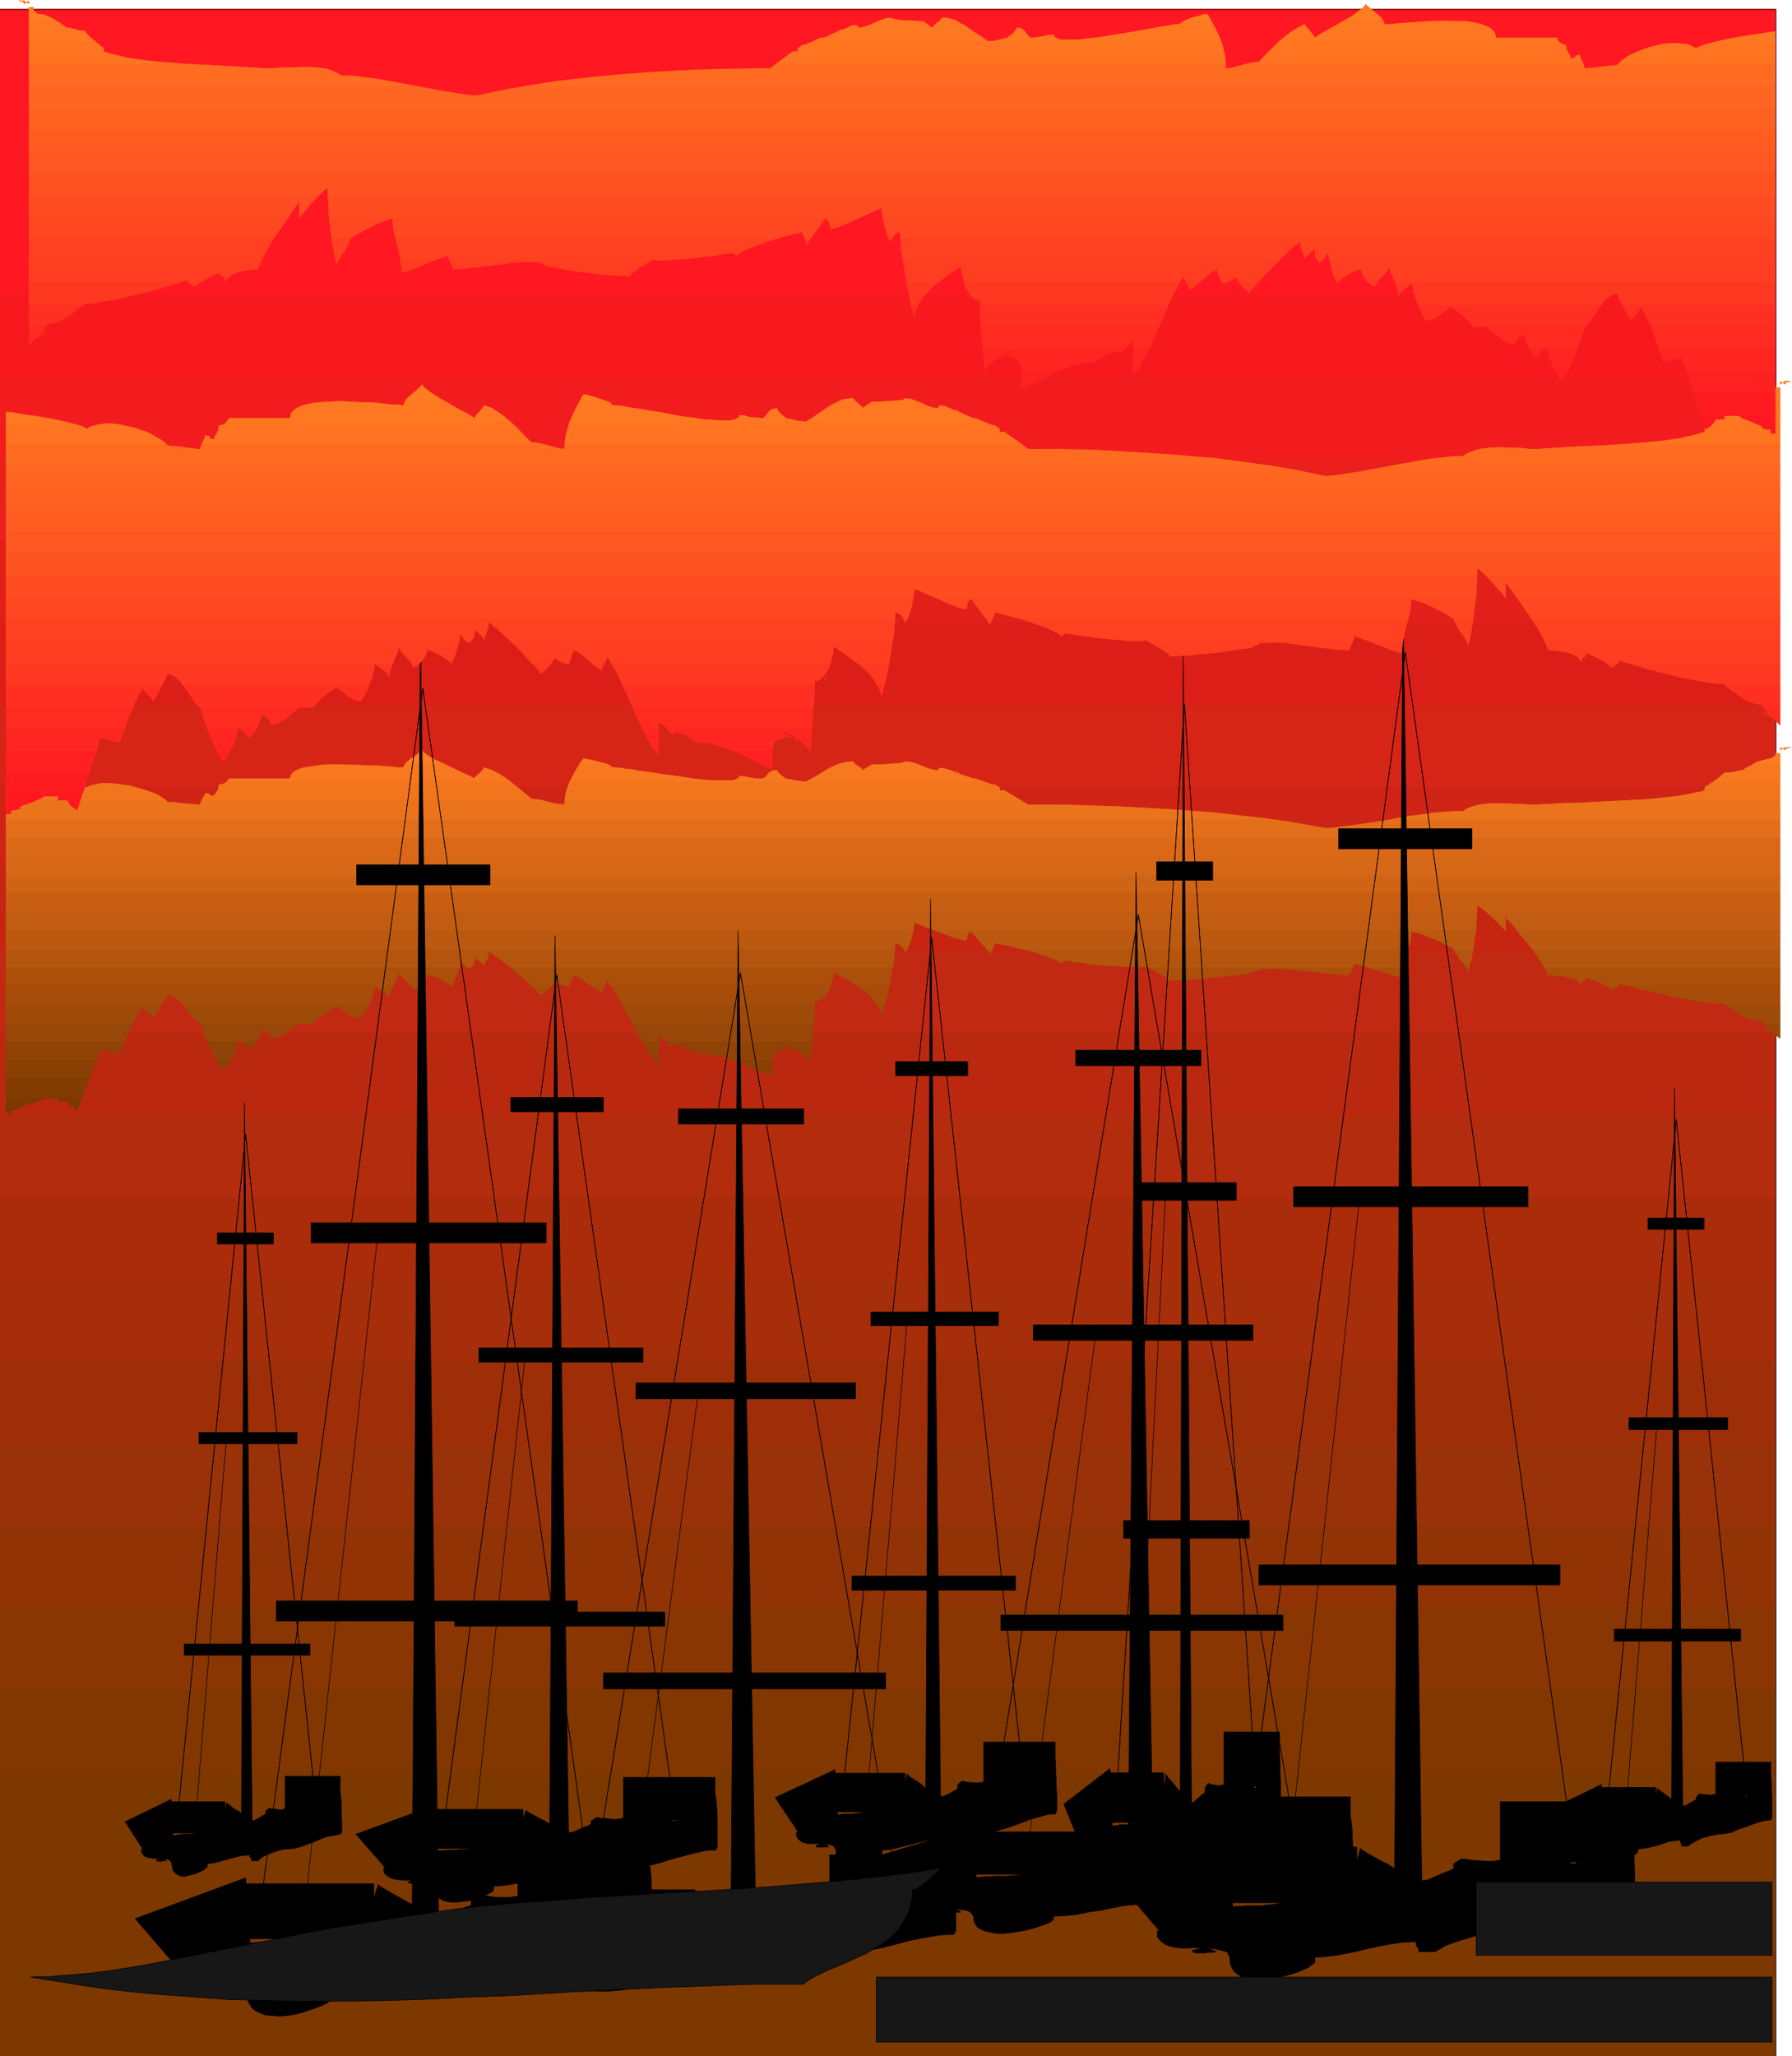 <svg xmlns="http://www.w3.org/2000/svg" fill-rule="evenodd" height="562.535" preserveAspectRatio="none" stroke-linecap="round" viewBox="0 0 3035 3481" width="490.455"><style>.pen0{stroke:#000;stroke-width:1;stroke-linejoin:round}.brush1{fill:#7d3800}.pen1{stroke:none}.brush20{fill:#ff1721}.brush39{fill:#ff7d21}.brush40{fill:#000}.brush42{fill:#ff1c21}.brush43{fill:#ff2121}.brush44{fill:#ff2621}.brush45{fill:#ff2b21}.brush46{fill:#ff3021}.brush47{fill:#ff3821}.brush48{fill:#ff3d21}.brush49{fill:#ff4021}.brush50{fill:#ff4721}.brush51{fill:#ff4d21}.brush52{fill:#ff5221}.brush53{fill:#ff5721}.brush54{fill:#ff5c21}.brush55{fill:#ff6121}.brush56{fill:#ff6621}.brush57{fill:#ff6b21}.brush58{fill:#ff7321}.brush59{fill:#ff7821}</style><path class="pen1 brush1" d="M3008 3138v343H-1v-343h3009zm0 0v-278H-1v278h3009z"/><path class="pen1" style="fill:#823600" d="M3008 3000v-279H-1v279h3009z"/><path class="pen1" style="fill:#8a3603" d="M3008 2860v-278H-1v278h3009z"/><path class="pen1" style="fill:#913305" d="M3008 2721v-277H-1v277h3009z"/><path class="pen1" style="fill:#993208" d="M3008 2582v-278H-1v278h3009z"/><path class="pen1" style="fill:#9e2e08" d="M3008 2444v-278H-1v278h3009z"/><path class="pen1" style="fill:#a62e0a" d="M3008 2304v-277H-1v277h3009z"/><path class="pen1" style="fill:#ab2c0a" d="M3008 2166v-278H-1v278h3009z"/><path class="pen1" style="fill:#b32c0d" d="M3008 2027v-279H-1v279h3009z"/><path class="pen1" style="fill:#ba290f" d="M3008 1888v-278H-1v278h3009z"/><path class="pen1" style="fill:#c22912" d="M3008 1748v-277H-1v277h3009z"/><path class="pen1" style="fill:#c72412" d="M3008 1610v-278H-1v278h3009z"/><path class="pen1" style="fill:#cf2415" d="M3008 1471v-278H-1v278h3009z"/><path class="pen1" style="fill:#d62417" d="M3008 1332v-278H-1v278h3009z"/><path class="pen1" style="fill:#db1e17" d="M3008 1193V915H-1v278h3009z"/><path class="pen1" style="fill:#e31f1a" d="M3008 1054V776H-1v278h3009z"/><path class="pen1" style="fill:#eb1f1c" d="M3008 915V637H-1v278h3009z"/><path class="pen1" style="fill:#f21c1e" d="M3008 776V498H-1v278h3009z"/><path class="pen1" style="fill:#f7191e" d="M3008 637V359H-1v278h3009z"/><path class="pen1 brush20" d="M3008 498V220H-1v278h3009z"/><path class="pen1 brush20" d="M-1 15h3009v344H-1V15z"/><path class="pen0" fill="none" d="M-1 16h3009v3465H-1V16"/><path class="pen1 brush1" d="m151 1826-20 54-6-4-5-3-4-4-1-2-1-2H98v-5H75l-4 2-5 2-11 4-12 3-5 2-4 2v5-2h-2l-2 1h-2l-4 1h-5v5h-9v-59h141z"/><path class="pen1" d="M1373 1795v2-2zm-65 0v22l1 4-7-2-8-3-15-6-9-4-9-4-18-7h65zm-192 0v7l-3-3-4-4h7zm-726 0-6 10-3 4-2 3-6-8-6-9h23zm-251 63 25-63H10v63h129z" style="fill:#823b00"/><path class="pen1" d="m1375 1764-2 17v16-1l-2-1-1-2-2-3-6-4-7-5-8-5-8-4-8-3-3-1h-4l4 2 4 2 7 3 5 2 3 1 2 1h1-1v-1h-2l-3-1-6-2h-7l-3 1-4 1-4 1-3 1-3 2-2 2-2 2-1 3-1 8v21l1 4-13-4-14-6-8-3-8-3-16-7-17-6-17-5-18-3-9-1-9-1h-1l-1-1-2-1-2-1-7-3-7-4-7-3-4-1h-5l-2 1-2 1v2l-1-1-2-1-3-3-3-3h244zm-259 0v38l-7-8-8-9-6-10-7-11h28zm-682 0-4 5-4 4-4 3-1 1h-2l-1-3-2-4-4-4-5-2h27zm-31 0-1 5-2 7-3 6-3 8-8 12-4 6-3 4-8-10-7-12-7-13-6-13h52zm-192 0-2 5-2 5-2 4-2 4h-7l-3-1-3-1-9-2h-5l-6-1-19 49H10v-62h201z" style="fill:#8a4003"/><path class="pen1" d="M3015 1733v25l-3-2-4-3-9-7-4-3-5-3-4-1-3-1 3 2 3 2 3 1h2l1 1h1v-1l-1-2-2-2-6-6h28zm-1642 62 1-15 1-16 3-31h-307l9 17 10 17 10 15 5 7 4 6h7v-42l3 2 4 3 8 7 3 3 3 2 2 1 1 1v-2l2-1 2-1h5l4 1 7 3 7 4 7 3 2 1 2 1 1 1h1l16 2 16 2 16 4 15 5h65l1-7 2-3 1-3 2-2 3-1 3-1 4-1 4-1 3-1h7l6 2 3 1h2v1h1-1l-2-1-3-1-5-2-7-3-4-2-4-2 6 1 7 2 8 4 7 4 7 5 6 4 5 4 1 2 2 1zm-842-62h-24l-4 3-5 3-6 4-6 5-7 4-7 3-6 2-7 1v-2l-1-3-4-5-5-3-3-2h-3l-1 4-2 6-3 5-3 6-4 5-4 4-4 3-1 1h-2v-2l-1-2-4-5-5-3-3-1-3-1-1 4v3l-3 9-4 8-5 8h-23l-8-15-8-16-6-16-6-15h192zm-306 0-7 13-6 14-2 6-3 6-2 6-2 4h-7l-3-1-3-1-9-2h-5l-6-1-6 18H10v-62h215z" style="fill:#914205"/><path class="pen1" d="M3015 1701v57l-3-2-4-3-9-7-4-3-5-3-4-1-3-1 4 2 3 2 3 1 1 1h2v-1l-1-1-2-2-3-4-7-8h-9l-8-2-8-4-8-3-15-10-6-4-3-2-3-2h92zm-1517 0-3 10-1 4-1 4-3-10-4-8h12zm-123 63 3-33 1-15 1-15h-325l8 16 9 16 8 15 8 16h28v-11l3 2 4 3 2 1 2 2 4 3h244zm-750-63-3 7-4 6-3 5-3 4h-7l-6-2-5-2-6-3-9-7-5-3-3-2-2 1h-2l-6 3-6 4-7 5-6 5-6 4-2 3-1 2-2 1v1h-24l-4 3-5 3-6 4-6 5-7 4-7 3-6 2-7 1v-2l-1-3-4-5-5-3-3-2h-3l-1 4-2 6-3 5-3 6h-27l-1-1h-3v1h-52l-7-16-5-15-3-2-4-3-7-9-7-9-7-9h314zm-350 0-8 12-4 6-4 4-1-1-2-3-5-5-6-5-2-3v-2l-5 6-4 7-8 15-8 16-7 16H10v-63h265z" style="fill:#994708"/><path class="pen1" d="M3015 1733v-64h-255l8 3 9 2 11 2 10 3 22 5 22 5 23 4 10 2 11 1 9 1 9 2h15l6 4 7 5 8 5 8 4 8 5 9 3 9 3h9l2 3 2 2h28zm-275-64-2 3-3 2-4 1h-4l-1-1v-2l-2-1-2-2h18zm-1234 0-3 15-4 13-3 12-2 5-1 5-2-8-4-7-4-7-5-6-5-6-6-5-7-5-7-6h53zm-99 0-4 11-2 4-1 4-2 3v3l-1 1-1-1 3-6 2-5 1-3 1-2h-1v2l-2 2-3 4-5 5-3 2-3 1-3 1-3-1v19l-1 9-1 11h-307l-17-33-9-16-9-15h371zm-384 0-2 5-1 6-4-2-5-3-9-6h21zm-59 0v1-1zm-31 0-9 9-4 4-5 3v-1l-1-1-1-2-1-2-5-4-5-6h31zm-223 0-3 3-2 2-3 1h-3v-3l-2-3h13zm-44 0-5 11-1 5-1 4-1-1-1-3-3-2-4-3-8-5-4-3-3-2-1 6-2 7-2 8-4 8-3 7-4 7-4 6-3 4h-7l-6-2-5-2-6-3-9-7-5-3-3-2-2 1h-2l-5 3-6 4-7 4-7 5-5 5-4 4-1 1-1 2H339l-6-5-7-7-6-8-6-8-8-8-7-6-4-3-4-2-4-1h-4l-1 2-2 4-3 6-3 5-8 12-4 5-3 4-1-1-2-3-5-5-6-5-2-3v-2l-5 6-5 7-4 8-4 8H10v-64h656z" style="fill:#9e4a08"/><path class="pen1" d="M3015 1701v-63h-399l3 6 3 7h7l9 1 9 1 9 2 9 2 7 4 3 2 1 2 2 3v2-2l1-2v-3l2-2h2l1-1h1l1-2v-3l14 5 13 5 5 3 5 3 3 2 1 2 5-1 5-2 4-3 1-2v-2l7 2 8 2 10 3 11 3 11 2 13 3 26 6 26 5 13 2 12 2 11 2 11 1 9 1h9l4 2h92zm-527-63-2 8v-4l-2-4h4zm-112 0-1 9-1 8-13-3-13-4-28-10h56zm-85 0-3 7-2 3v3l-19-1-18-2-39-4-20-2-19-2h-19l-19 1-1 2h-2l-3 1-6 2-9 2-11 2-12 1-13 2-13 1-27 3-12 1-12 1h-11l-8 1h-12l-1-2-2-2-5-3-5-3-12-6-6-3-5-3h346zm-793 63 4-14 4-16 3-16 3-17H865l18 15 9 8 7 7 7 6 5 5 2 2 1 2 1 1v1l4-3 4-3 8-7 3-3 3-3 2-3 1-3v2l2 2 3 2 4 1 8 2 3 1h4v-2l1-2 5-11 1-3v-1l6 2 7 4 24 17 6 3 6 3v-4l1-3 3-5 3-4 1-2v-2l7 9 7 10 6 11 7 11h325v-7l3 1 3-1 3-1 3-2 5-5 3-4 2-2v-2h1l-1 2-1 3-2 5-3 6v1l1-1 1-2 1-2 1-3 1-3 3-9 6-17 1-7 1-3v-2l6 3 6 4 12 6 10 7 10 6 9 7 8 7 7 7 6 8h12zm-700-63-1 1-1 2-5-3h7zm-20 0-3 9-3 9-4 8-4 6v-1l-2-1-3-3-6-3-6-4-7-3-7-2-5-2h-5v3l-2 4-3 5-4 3-4 4-4 3-3 1-4 1-1-4-3-3-7-8-9-7-2-4-2-3v4l-2 5-3 5-3 6-5 12-2 6-1 5-1-1-1-3-3-2-4-3-8-5-4-3-3-2-1 7-2 7-3 8-4 9H311l-6-6-7-6-7-3-4-1h-4v1l-1 1-1 4-3 4-3 6H10v-63h768z" style="fill:#a64d0a"/><path class="pen1" d="M3015 1669v-62h-420l8 11 7 11 7 11 5 11h7l9 1 9 1 9 2 9 2 7 4 3 2 1 2 2 3v2-2l1-2v-3l2-2h2l1-1h1l1-2v-3l10 3 10 4 9 4 4 2 3 1h18l2-1v-3l4 1 4 2 10 1h255zm-520-62-2 11-2 11-2 9-3 8-1-4-2-5-4-5-4-6-5-5-3-5-3-5-1-4h32zm-110 0-4 12-3 13-3 12-1 6v5l-9-2-10-3-42-13-10-3-9-3-1 2v3l-3 5-3 5-1 3v2l-19-1-18-2-39-4-20-2-19-2h-19l-19 1-1 2h-2l-3 1-6 2-9 2-11 2-12 1-13 2-13 1-27 3-12 1-12 1h-11l-8 1h-11l-1-1-1-1-1-1-3-2-5-3-7-4-7-4-6-3-6-3-2-1-2-1-2 1h-28l-10-1-22-1-23-2-10-1-11-2-9-1-9-1-7-1-5-1-8 5-1-1-1-1-2-2-2-1-7-3-8-3-10-4-11-3-23-6h653zm-704 0-3 5-1 3v1-1l-2-2-2-3-2-3h10zm-144 0-2 3-3 2v-3l-1-2h6zm-31 62 6-32 3-16 1-14H10v62h656l3-6 3-7 3-5v-5l1 3 2 3 3 3 4 3 3 2 4 3 3 3 2 3h13l5-4 4-4 3-6 1-2v-2h5l5 2 7 2 7 3 6 4 6 3 3 3 2 1v1l3-4 2-5 5-11 4-12 1-6v-6l8 10 9 5 2-3 2-3 2-4 2-4v-6 1l2 1 3 2 3 2 5 5 2 2 1 2v-2l1-2 1-3 2-3 3-7v-4l1-3h1l3 1 3 2 3 3 5 3 4 3 11 9 23 19 11 9 5 4 5 4h31l3-2 2-3 1-2 1-2v2l2 2 3 1 4 2 8 2h7v1-2l1-2 5-11 1-3v-1l8 3 8 4 8 6 7 5h21l3-4 2-2v-3l4 5 4 4h371l4-14 1-5v-4l11 6 11 6 10 6 9 5h53z" style="fill:#ab4f0a"/><path class="pen1" d="M3015 1638v-63h-445l24 31 12 16 10 16h399zm-465-63v2-1l-1-1h1zm-62 63 2-6 2-7 3-15 2-17 3-18h-917l16 6 16 6 7 2 6 2 5 1h4l1-3v-4l1-2 1-2 1-1h-2l-2 2 8-5 4 4 4 6 11 12 5 5 4 6 3 4 1 1v1-1l1-3 3-5 3-6v-2l1-2h1l1 1h5l6 1 8 2 8 2 10 3 20 4 19 6 10 3 7 3 7 2 5 3 4 2v1l1 1 8-5 5 1 7 1 9 1 9 1 11 2 10 1 23 2 22 1 10 1h28l2-1 4 2h346l2-4 1-3 6 1 6 2 14 4h56l4-15 5-16 4-15 1-8v-7l9 2 10 3 20 8 10 4 9 5 8 4 6 4 1 3 2 3 3 4 3 4 3 5 4 4 3 4 3 4h4zm-941-63-2 11-4 12-2 4-2 4-2 4-3 2v-2l-1-3-4-4-5-4-3-1-3-1v9l-1 10-1 11-2 11H865l-13-10-6-5-5-3-5-4-3-2-3-2h-2l-1 3v4l-3 7-2 3-1 3-1 2v2l-1-2-2-2-5-5-3-2-3-2-2-1v-1 6l-1 3-2 4-2 1-1 3h-7l-4-2-8-10v6l-1 6H10v-63h1537z" style="fill:#b3550d"/><path class="pen1" d="M3015 1607v-63h-498l10 9 10 9 4 5 4 3 3 4 2 3v-24l5 6 6 6 11 14 23 28h420zm-520 0 2-16 3-16 1-16 1-15H10v63h1506v-10l5 1 4 2 4 3 2 4h6l2-5 2-6 4-12 1-7 2-6v-5l1-4 3 2 5 1 5 2 5 2 12 5 14 5 13 5 13 5 5 1 5 1 5 1h3l1-3v-4l1-2 1-2 1-1h-2l-2 2 8-5 2 3 3 3 7 8 4 4 3 4 7 8h10l3-6v-2l1-2h2l4 1 4 1 6 1 7 1 7 2 17 4h653l2-8 2-7 1-8v-7l9 2 10 3 20 8 10 4 9 5 8 4 6 4h33z" style="fill:#ba590f"/><path class="pen1" style="fill:#c25c12" d="M3015 1575v-63H10v63h1537l1-7 1-3v-3l3 1 3 1 8 4 10 3 10 4h917l1-22 1-10v-10l6 4 7 5 13 12 7 6 5 6 5 5 4 4h1v-22l10 11 10 11h445z"/><path class="pen1" style="fill:#c75e12" d="M3015 1544v-63H10v63h2492v-11l8 5 7 6h498z"/><path class="pen1" style="fill:#cf6415" d="M3015 1512v-63H10v63h3005z"/><path class="pen1" style="fill:#d66817" d="M3015 1481v-63H10v63h3005z"/><path class="pen1" style="fill:#db6817" d="m2156 1387 23 3 23 4 22 4 22 4 25-2 27-4 28-4 28-5h661v62H10v-62h2146z"/><path class="pen1" style="fill:#e36e1a" d="m282 1355 1 1v1l6 1h7l15 2 15 1 7 1h6l1-3 1-4h580l9 3 10 2 8 1 8 1v-7h774l11 7h61l64 2 65 3 65 4 65 5 33 4 31 3 31 4 31 5 30 5 29 5 14-1 14-2 30-4 61-9 30-5 30-5 14-1 14-1 13-1h12l6-4 7-3 7-2 8-2 16-2h17l35 1 16 1h16l14-1 16-1 17-1h18l19-1 19-1 40-2h266v63H10v-63h272z"/><path class="pen1" d="m117 1324 10 2 9 2 6 3 3 1 2 1 6-3 8-2 9-2h19l10 1 22 3 20 6 10 3 8 3 8 4 7 4 5 3 4 4 6 1h7l15 2 15 1 7 1h6v-2l1-2 3-6 3-5 1-2v-2h4l3 1h1v2l1 1h7v-2l1-1 3-4 3-5v-4l1-3h3l4-1 5-3h483l34 28 6 1 7 1 15 3 15 4 7 1h6l1-10 2-10 2-9 3-9h705l5 1 4 2 4 1h3l8 5v5h8l40 24h50l51 2 52 1 53 3 53 3 53 4 52 6 51 6H10v-63h107zm2237 63 34-6 32-4 15-2 15-1 14-1h14l6-4 7-3 7-2 8-2 16-2h17l35 1 16 1h16l14-1h16l18-1 18-1 20-1 20-1 40-2 40-2 19-2 18-2 17-2 15-3 14-3 6-1 6-2v-5l1-1 3-2 4-3 5-3h115v63h-661z" style="fill:#eb731c"/><path class="pen1" d="m10 1309 7 1 8 1 9 1 9 1 10 1 10 2 22 3 20 3 9 2 9 2 8 1 7 2 5 2 4 2 6-3 8-2 8-2h19l10 1 20 3 21 5 9 3 9 3 8 3 7 4 5 4 5 3H10v-46zm331 46 4-7 2-3v-2h4l3 1h1v2l1 1h7v-2l1-1 3-4 3-5v-4l1-3 6-1 5-2 3-3 2-2v-2h104l1-3 1-4 2-2 3-3 4-2 4-2 5-2 6-1 13-2 13-2 16-1h16l34 1 16 1h15l14 1 12 1 5 1h12l2-3 1-4h65l28 14 14 6 6 3 5 3v-2l2-2 6-5 5-5 2-3 1-2 12 4 11 6 10 6 10 7 19 15 18 15 5 1h5l11 2H341zm641-63-9 15-8 16-3 8-3 8-2 8-1 8h774l-29-17h-8v-5l-8-5h-4l-4-1-11-4-5-2-5-1-3-1v-1h-4l-3-1-9-3-9-3-4-2-3-2-3-1-2-1 1 1 2 1 4 3 3 1 3 2 4 3 4 2-2-1-2-1-3-2-8-4-9-5-9-3-4-1-4-1h-5l-2 2-1 2h-4l-4-1-9-3-10-4-10-4h-34l-11 1-12 1h-17l-17 10v-2l-1-1-3-3-5-3-4-3h-24l-8 3-8 4-14 9-8 4-7 4-7 4-6 3h-6l-5-1-9-1-3-1-3-1h-4l-3-1h-1l-2-1-5-4-6-5-1-2-1-2h-5l-4 1-3 2-3 2-1 2-3 3-2 2-3 2h-12l-11-2-9-2h-5l-3-1v3l-2 1-3 2-3 1-4 1h-32l-16-1-18-2-18-3-37-5-19-3-17-2-15-3h-7l-6-2h-6l-5-1h-8v-2l-3-1-3-2-5-2h-43zm1767 63 40-2 20-2 19-2 17-2 16-3 14-3 6-1 6-2v-5l1-1 2-1 2-1 5-3 6-4 6-4 5-5 3-3 1-1 1-1 3-1h4l9-1 8-2 4-1h4l3-2 5-3 6-3 6-4h44v63h-266z" style="fill:#f2751e"/><path class="pen1" d="m117 1324-14-2-14-3-29-4-15-2-13-2-12-1h-5l-5-1v15h107zm266 0 3-3 1-1v-2h104l1-3 1-4 2-2 3-3 4-2 4-2 5-2 6-1 13-2 13-2 16-1h16l34 1 16 1h15l14 1 12 1 5 1h12l2-4 2-3 4-4 5-4 6-4 5-3 4-4 4-3 2 3 3 3 4 3 5 3 11 6 13 6 14 6 14 7 12 6 6 3 5 2v-2l2-2 6-5 5-5 2-3 1-2 12 5 12 5 11 7 11 8H383zm581 0 6-10 5-10 13-20h2l2 1 7 1 8 2 16 4 7 2 3 2 2 1 1 1v1h8l5 1h6l6 2h7l15 3 17 2 19 3 37 5 18 3 18 2 16 1h32l4-1 3-1 3-2 2-1v-3l3 1h5l9 2 11 2h12l3-2 2-2 3-3 1-2 3-2 3-2 4-1h5l1 2 1 2 6 5 5 4 2 1h1l3 1h4l3 1 3 1 9 1 5 1h6l8-4 9-5 19-12 10-5 11-4 11-3h6l6-1 1 2 1 2 6 4 5 3 2 2v2l17-10h21l10-1h9l8-1 3-1h3l1-1v-1l7 1 7 1 15 6 15 5 6 1 6 1 1-2 2-2h5l4 1 4 1 9 3 9 5 8 4 3 2 2 1 2 1-4-2-4-3-3-2-3-1-4-3-2-1-1-1 2 1 3 1 3 2 4 2 9 3 9 3 3 1h4l1 1 4 1 5 2 6 2H964zm1936 0 7-5 6-4 2-2 2-2 1-1 1-1 3-1h4l9-1 8-2 4-1h4l3-2 3-2 2-1 6-3 7-4 14-5 7-2 6-1 8-5v-4h8v-5l8-5h10l-1 1-6 1-2 1-1 2-8-5v59h-115z" style="fill:#f7781e"/><path class="pen1 brush39" d="m686 1292 3-2 4-3 8-6 8-6 3-2 3-3 2 3 3 2 4 3 4 3 11 6 12 5h-65zm296 0 6-8h2l4 1 5 1 5 1 11 3 10 2h-43zm441 0 11-2 11-1 1 2 1 1h-24zm94 0h6l5-1 3-1h1v-1l9 1 10 2h-34zm1454 0 7-3 7-2 8-2 6-1 8-5v-4h8v-5l8-5h10l-1 1-6 1-2 1-1 2-8-5v27h-44z"/><path class="pen0 brush40" d="m1924 1477-13 1653-2-2-3-1-6-4-8-3-9-4-16-8-7-3-2-1-2-2-1 3v3l-3 8-3 7-1 4-1 3-1 1-2 2-4 5-4 7-4 7-5 6-4 6-5 4-2 1h-3v-5l-1-5-2-4-3-3-3-2-3-2-4-1h-12l-7 1-7 1-2 1h-2l-4 6-1 4-2 3-3 2-4 3-5 2-6 2-12 2-13 1-11 1h-22l-7 1h-9l-10 1-10 1-11 1-22 3-23 5-10 2-9 3-9 4-7 4-6 4-4 5h-13v7l4 4 4 4 5 2 6 2 6 2h6l14 1h33l6 1 5 1 4 3h-6l-6 1h-22l-3-1-1-1 1-1 3-1h4l5-1 6-1h14l8 1 7 1 7 3 5 7v5l1 4 2 4 2 3 2 3 4 2 4 2 4 2 9 2 11 2h12l11-1 12-2 12-2 12-3 10-3 9-3 8-3 6-3 2-2 2-1v-6l19-1 20-2 19-4 21-3 40-8 21-2 21-1v4l1 2v1h2v1l1 2v4h25l5-3 5-2 7-3 6-2 16-5 17-4 17-3 16-3 7-1h7l6-1h18l12-1 24-4 26-5 25-7 25-6 25-5 25-4 12-1 12-1 5-7v-22l-1-25-1-24-1-12-2-10h-42v3l-1 2v1h-2v1l-1 2v4l-3 1-3 1-3 3-3 3-5 9-4 10h-21v6h-9l-4-6-4-7 1 2v1-4l-1-3v-9l-23 1-22 2-22 2-22 1-1 5-2 4-4 3-4 2-5 1-6 2h-27l-12-2h-5l-5-1h-6l-12 6v8h-3l-3 1-4 2-8 3-9 3-9 3-7 2h-7l-1-1-29-1666z"/><path class="pen0 brush40" d="M1822 1778h212v26h-212v-26zm-72 465h372v26h-372v-26zm-55 491h478v26h-478v-26zm-49 367h204v72h-204v-72zm432-59h209v79h-209v-79z"/><path class="pen0 brush40" d="m1646 3094-175 53 83 78 102-19-10-112z"/><path class="pen0" fill="none" d="m1666 3160 262-1611 266 1558"/><path class="pen0" fill="none" d="m1666 3160 262-1611 266 1558m-339-844-112 851"/><path class="pen0 brush40" d="m1250 1576-12 1651-2-1-3-1-6-4-8-3-9-4-8-4-8-3-7-3-2-2-2-1v3l-1 3-3 7-3 7-1 4-1 2-1 2-2 2-4 6-4 6-9 14-4 6-5 3-2 2h-3v-6l-1-5-2-3-3-3-3-3-3-1-4-1-4-1h-8l-7 1-7 2h-4l-4 7-1 3-2 3-3 3-4 2-5 2-6 2-12 2-13 2h-11l-6 1h-32l-10 1-11 1-10 1-23 4-22 4-10 3-10 3-8 3-7 4-6 4-4 5h-13v7l4 4 4 4 5 2 6 2 6 2 6 1h41l6 1 6 1 5 1 4 2-6 1h-16l-4 1-4-1h-4l-3-1-1-1h1l3-1 4-1 5-1h20l15 2 7 2 5 7v5l1 4 2 3 2 4 3 3 3 3 4 2 4 1 9 3 11 1h12l12-1 12-1 12-2 11-3 10-3 10-3 7-4 7-3 1-1 2-2v-6l19-1 20-2 20-3 20-4 40-7 21-2 21-1v6h1l1 1h1v1l1 1v4h25l5-2 5-3 7-2 7-3 15-4 17-4 17-4 16-2 7-1 7-1 6-1h17l12-1 25-4 26-5 25-6 25-7 26-5 24-4 12-1h13l4-7v-22l-1-25-1-25-1-12-1-10h-43v4l-1 2v1h-3v6l-3 1-3 2-3 2-3 4-3 4-2 4-4 10h-21v7h-9l-4-7-4-7 1 2 1 1h0l-1-2v-2l-1-3v-9l-23 1-22 3-22 2-22 1-1 4-2 4-4 3-4 2-5 2-6 1-13 1-14-1-12-1-5-1h-5l-3-1h-2l-13 7v6l-1 1h-2l-3 1-4 2-8 3-9 3-9 3-8 2h-3l-2 1-1-1-1-1-30-1665z"/><path class="pen0 brush40" d="M1149 1877h212v26h-212v-26zm-72 464h372v27h-372v-27zm-55 491h478v27h-478v-27zm-49 367h204v72H973v-72zm432-59h208v79h-208v-79z"/><path class="pen0 brush40" d="m973 3193-175 52 83 78 102-19-10-111z"/><path class="pen0" fill="none" d="m993 3258 261-1611 268 1559"/><path class="pen0" fill="none" d="m993 3258 261-1611 268 1559m-340-845-112 851"/><path class="pen0 brush40" d="m2376 1009-14 2155-2-2-2-1-7-5-9-4-18-10-9-5-6-4-3-2-2-2-1 4-1 4-3 10-3 9-1 5v3l-2 2-2 3-4 7-4 9-5 9-5 9-4 7-3 3-2 2-3 2h-2l-1-8-1-6-2-5-3-4-3-3-4-2-4-1-4-1h-9l-7 1-7 2h-5l-5 10v4l-3 4-3 4-4 3-6 2-6 2-13 3-13 2-13 1-5 1h-26l-9 1h-10l-12 2-11 1-24 4-12 3-12 3-11 4-10 4-9 4-7 5-6 6-5 6h-14v9l4 6 5 4 5 4 6 2 7 2 7 1 14 1 15-1 14 1h7l6 2 5 2 5 2-7 1h-7l-5 1h-16l-2-1h-3l-1-2 1-1 3-1 4-1 6-1 6-1h7l8 1 8 1 8 2 8 2 5 9v6l1 6 2 5 2 4 3 4 4 3 4 3 4 3 5 1 5 2 12 1h12l13-1 13-2 12-3 12-3 12-4 9-4 9-4 3-3 3-2 2-1 2-2h0v-9h10l10-1 22-3 21-4 21-5 22-5 22-4 21-3 22-1v3l1 2v2l1 2h1l1 1v2l1 2v3h27l5-3 6-3 6-4 8-3 17-6 17-5 18-5 18-3 8-1 7-1 6-1h19l13-2 13-2 13-3 27-7 27-7 28-9 26-7 14-2 13-3 13-1h13v-1l4-8v-29l-1-32-1-33-1-15-1-14h-46v5l-1 3v1h-2l-1 1v7l-4 1-3 2-3 4-3 4-3 6-3 6-4 13h-22v8h-9l-5-8-4-9 1 3h0v-5l-1-4v-11h-12l-12 1-24 3-24 3-11 1h-12l-1 6-2 5-4 4-4 3-6 2-6 1-7 1h-7l-15-1-13-1-6-1-5-1h-6l-13 8v9l-2 1h-2l-3 2-3 1-10 4-9 4-9 4-5 2-3 1h-4l-2 1-2-1v-1l-32-2173z"/><path class="pen0 brush40" d="M2267 1403h226v34h-226v-34zm-76 606h397v34h-397v-34zm-59 640h510v34h-510v-34zm-52 478h218v94h-218v-94zm461-77h223v102h-223v-102z"/><path class="pen0 brush40" d="m2080 3118-187 68 88 103 109-26-10-145z"/><path class="pen0" fill="none" d="m2100 3204 280-2100 285 2031"/><path class="pen0" fill="none" d="m2100 3204 280-2100 285 2031m-363-1101-119 1110"/><path class="pen0 brush40" d="m712 1071-14 2154v1l-1-2-3-2-7-4-9-5-18-10-8-5-8-4-2-2-2-2v4l-2 4-3 10-3 10-1 4-1 4-1 1-2 4-4 6-4 9-5 9-4 9-5 7-3 3-3 2-2 2h-2l-1-7-1-6-2-6-3-4-3-3-4-1-4-2h-12l-8 1-7 1-3 1h-2l-5 9v4l-3 4-3 4-4 3-5 3-6 1-14 3-13 2-13 1-5 1h-26l-9 1-10 1-12 1-11 1-24 5-12 2-12 3-11 4-10 4-9 5-8 5-6 5-4 7h-14v8l4 6 5 5 5 3 6 3 7 2h7l14 1h36l5 2 6 2 5 2-8 1-6 1h-23l-2-1h-1l-1-1 1-1 3-2 5-1 5-1 6-1h7l8 1 8 1 8 2 8 2 4 9 1 6 1 6 2 5 2 4 3 4 3 3 5 3 4 2 5 2 5 2 12 1 12 1 13-1 13-2 12-3 12-4 12-4 10-4 8-4 6-4 2-2 2-2v-9h10l10-1 21-3 22-4 21-5 22-5 22-4 22-3 22-1v5l1 3v1h2v1l1 3v4h27l5-3 6-3 7-3 7-3 17-6 18-5 18-5 17-3 8-1 7-2h12l13-1 13-1 13-2 13-3 27-7 27-8 27-8 27-7 13-3 14-2 13-2h12l5-9v-29l-1-32-1-33-1-15-2-14h-45v8l-1 1h-2v1l-1 3v5h-4l-3 3-3 3-3 5-3 5-3 6-4 13h-23v9h-9l-4-9-4-9 1 3 1 1v-3l-1-3-1-4v-11h-12l-12 1-24 3-23 3-12 1h-12l-1 6-2 5-4 4-5 3-5 2-7 1-6 1h-22l-13-2-6-1h-5l-3-1h-3l-13 9v9h-2l-2 1-3 1-4 1-8 5-10 4-10 3-4 2-4 1-3 1h-2l-2-1-1-1-31-2172z"/><path class="pen0 brush40" d="M604 1464h226v34H604v-34zm-77 606h398v34H527v-34zm-59 640h510v34H468v-34zm-52 479h217v93H416v-93zm461-78h223v103H877v-103z"/><path class="pen0 brush40" d="m416 3179-187 69 88 102 109-25-10-146z"/><path class="pen0" fill="none" d="m436 3265 280-2100 285 2031"/><path class="pen0" fill="none" d="m436 3265 280-2100 285 2031M639 2096 519 3206"/><path class="pen0 brush40" d="m940 1584-9 1505-3-3-5-3-6-3-13-7-6-3-4-3-3-2-1 2-1 3-2 7-2 6-1 3v3l-3 3-3 5-3 7-3 6-3 6-3 5-4 4h-1l-2 1-1-5v-5l-2-3-2-3-2-2-3-1-5-2h-6l-6 1-5 1-2 1h-1l-3 6-1 3-1 3-3 2-3 2-4 2-4 1-9 3-9 1h-9l-4 1h-17l-7 1h-7l-16 2-17 3-16 4-8 3-7 2-7 4-5 3-4 4-3 4h-10v7l3 4 4 3 3 2 4 2 5 1 5 1 10 1h20l8 1 4 1 4 2h-5l-5 1h-16l-2-1h-1l1-1 2-1 3-1 4-1h9l11 1 6 1 5 2 4 6v4l1 4 1 4 1 3 5 5 6 4 7 2 8 1h9l8-1 9-1 10-2 8-3 8-3 7-3 5-2 5-3 2-2v-7l15-1 15-2 14-3 15-3 31-6 15-2 15-1v3l1 2v1h2v1l1 2v3h18l4-2 4-2 10-5 11-4 13-4 13-3 12-2 10-2 5-1h13l9-1 18-3 19-5 19-6 19-5 19-5 18-4 9-1h9l3-6v-43l-1-23-1-10-1-10h-31v4l-1 2h-2l-1 1v5l-2 1-2 2-3 2-2 3-4 8-2 9h-16v6h-7l-3-6-3-6 1 2h1l-1-2v-5l-1-3v-4l-16 1-17 2-16 2-17 1-1 4-1 3-2 3-4 2-4 1-4 1-10 1-10-1-9-1h-4l-4-1h-4l-9 6v6h-2l-1 1-2 1-3 1-3 1-3 1-6 3-7 3-6 2h-5v-1l-23-1517z"/><path class="pen0 brush40" d="M865 1858h157v24H865v-24zm-54 424h278v24H811v-24zm-41 447h356v24H770v-24zm-36 334h152v66H734v-66zm322-54h155v72h-155v-72z"/><path class="pen0 brush40" d="m734 3057-131 48 62 71 76-17-7-102z"/><path class="pen0" fill="none" d="m748 3117 195-1467 200 1419"/><path class="pen0" fill="none" d="m748 3117 195-1467 200 1419m-254-769-83 775"/><path class="pen0 brush40" d="m414 1867-5 1204-2-2-3-3-8-4-7-6-3-2-2-2-1 4-1 6-1 4-1 5-2 3-1 4-4 10-2 5-2 4-2 3-2 1v-4l-1-4v-3l-2-2-1-2-2-1-3-1h-3l-4 1-3 1h-2l-2 5v3l-1 2-4 3-4 3-5 2-6 1h-14l-4 1-9 1-9 1-10 2-10 4-9 4-3 3-4 2-3 4-1 3h-6v5l1 3 3 3 2 2 3 1 5 1 6 1h12l6 1 2 1 2 2h-6l-4 1h-4l-2-1h-1v-2h1l4-1 6-1 7 1 6 3 2 5 1 6 1 5 3 4 4 3 4 2 5 1h5l5-1 11-3 10-4 4-2 3-2 3-3 1-2v-4l9-1 9-2 18-5 18-5 9-1 9-1v3l1 1 1 1 1 2v3h11l4-4 6-4 7-3 7-3 16-5 6-1h5l11-1 11-3 11-4 11-4 11-5 11-4 11-2 11-2 3-4v-16l-1-19v-18l-1-8-1-8h-19v4l-1 2v4h-2l-1 1-1 3-2 2-2 6-1 7h-10v5h-4l-2-5-1-5v3-12l-10 1-11 1-9 2-10 1-1 3v3l-2 2-2 1-5 2-6 1-6-1-5-1h-5l-1-1h-1l-6 5v5h-1v1l-3 1-8 5-4 2-3 2h-3 0l-1-1-13-1214z"/><path class="pen0 brush40" d="M368 2087h95v19h-95v-19zm-31 338h166v19H337v-19zm-25 358h213v19H312v-19zm-22 267h91v53h-91v-53zm193-43h93v58h-93v-58z"/><path class="pen0 brush40" d="m290 3046-78 38 37 57 45-14-4-81z"/><path class="pen0" fill="none" d="m299 3093 117-1173 119 1135"/><path class="pen0" fill="none" d="m299 3093 117-1173 119 1135m-152-615-50 620"/><path class="pen0 brush40" d="m2836 1842-5 1204h0l-2-1-3-3-7-5-8-6-3-2-1-2-1 4-1 6-2 5-1 4-1 3-2 4-3 10-2 5-2 4-2 3-2 1-1-4v-4l-1-2-1-3-3-2-3-1-4-1-3 1-3 1h-2l-2 5v3l-1 2-4 4-4 2-6 2-5 1h-5l-5 1h-9l-8 1-9 1-11 3-9 3-9 4-4 3-3 3-3 3-1 3h-6v5l1 4 2 2 3 2 2 1 6 2h18l5 1 3 2 1 1-5 1h-10l-1-1h-1l1-1 1-1 4-1h13l6 3 2 5 1 6 1 6 3 4 4 2 4 2 4 1h11l10-3 10-4 4-3 4-2 2-2 2-2v-5l9-1 8-1 19-5 18-6 9-1 9-1v3l1 1v1l1 1v4h11l5-4 6-3 7-4 7-3 8-2 7-2 7-1 4-1 11-1 11-2 11-5 12-4 11-4 11-4 11-3 11-1 2-5v-34l-1-18v-9l-1-8h-19v5h0l-1 1v4h-2l-1 1-2 3-1 2-2 6-2 8h-9v5h-4l-2-5-2-5v1l1 1v-2l-1-1v-9l-10 1-10 2-10 1-10 1v3l-1 3-1 2-3 2-4 1-6 1-6-1h-6l-4-1h-3l-5 5v4h0l-2 1-3 2-7 4-5 3-3 1h-3 0v-1l-14-1214z"/><path class="pen0 brush40" d="M2791 2062h95v19h-95v-19zm-32 338h167v20h-167v-20zm-25 358h214v20h-214v-20zm-22 268h92v52h-92v-52zm194-43h93v57h-93v-57z"/><path class="pen0 brush40" d="m2712 3021-78 38 38 57 45-14-5-81z"/><path class="pen0" fill="none" d="m2721 3069 118-1174 119 1136"/><path class="pen0" fill="none" d="m2721 3069 118-1174 119 1136m-152-616-50 620"/><path class="pen0 brush40" d="m2004 1108-5 1927-2-4-3-3-7-9-8-9-3-4-2-3v7l-3 18v7l-1 2-1 2-2 6-2 8-2 8-1 8-2 6-1 3-2 2-1 1-1 1v-7l-1-6v-4l-2-4-1-2-2-2-1-1-2-1h-3l-4 1-2 1-2 1-3 8v4l-1 3-1 4-2 2-5 4-5 3-6 2-5 1h-9l-4 1-8 1-10 2-10 4-10 5-4 4-5 3-3 4-3 5-3 5-2 5h-6v8l2 6 2 4 2 3 3 2 3 1 3 1 6 1h12l3 1 2 1 2 1 2 3-5 1h-10l-1-1-1-1 1-1 1-1 2-1 2-1h9l3 1 4 1 3 3 1 7v6l1 5 1 5 1 3 1 4 2 3 3 4 4 3 5 1 5 1 6-1 5-2 5-3 11-6 4-4 3-4 3-3 1-3v-9l9-1 9-2 8-4 9-4 10-4 9-4 9-3 9-1v8h1v1l1 2v5h11l5-6 6-6 6-5 8-5 7-4 8-3 6-2 5-1h5l6-1 6-2 5-3 11-6 23-14 11-7 6-2 5-2 6-1 5-1 2-7v-55l-1-29v-14l-1-12h-19v8h-1l-1 1v6l-1 1-2 2-1 3-1 4-1 5-1 5-2 12h-9v8h-4l-2-8-2-8v3h1l-1-2v-17h-5l-5 1-10 3-10 3-10 1v5l-1 5-2 3-2 3-2 2-3 1-6 1-6-1-5-1-4-1-2-1h-1l-5 8v8h-1l-1 1-3 2-4 4-4 3-4 4-3 2-2 1h-1v-2l-14-1942z"/><path class="pen0 brush40" d="M1959 1459h95v31h-95v-31zm-32 543h167v30h-167v-30zm-24 572h213v30h-213v-30zm-23 427h91v84h-91v-84zm193-69h94v92h-94v-92z"/><path class="pen0 brush40" d="m1880 2994-78 60 37 93 46-24-5-129z"/><path class="pen0" fill="none" d="m1889 3070 117-1878 120 1817"/><path class="pen0" fill="none" d="m1889 3070 117-1878 120 1817m-152-985-50 993"/><path class="pen0 brush40" d="m1576 1522-8 1506-3-3-3-3-10-7-10-6-3-3-3-3v3l-1 3-1 6-2 7-1 6-2 3-2 5-2 6-3 6-2 6-3 6-3 3-1 1-1 1-1-6v-4l-2-4-1-2-2-2-1-2-5-1h-5l-4 1-4 1h-3 0l-2 6v4l-1 3-2 2-2 2-7 3-7 2-7 1-7 1-5 1h-17l-5 1-13 2-13 3-13 4-6 2-6 3-4 3-5 4-3 4-3 4h-7v7l2 4 3 3 3 2 3 2 8 2h23l7 1 3 2 3 2-8 1h-12l-2-1v-2h2l5-2h16l4 2 4 2 3 6v8l3 7 3 5 5 3 5 3 7 1h6l7-1 8-2 6-2 7-2 6-3 5-3 5-3 3-2 2-3v-6l12-1 11-2 23-6 24-6 12-3h12v5l1 1h1v1l1 1v4h14l6-5 8-4 9-4 9-4 10-3 9-2 9-2 4-1h9l8-1 14-4 15-5 14-5 15-6 15-4 14-4 7-1h7l3-6v-21l-1-22-1-23v-10l-1-10v-1h-25v7h-1 0l-1 1v5l-2 1-2 2-1 2-2 3-3 8-2 8h-13v6h-5l-2-6-3-6 1 2v1-7l-1-4v-4l-13 1-12 2-13 3h-13l-1 4-1 4-2 3-2 1-4 2-3 1h-15l-7-1-6-1-2-1h-1l-8 6v7h0l-1 1-4 2-5 3-5 3-5 2-5 2-1 1h-2l-1-1v-1l-17-1518z"/><path class="pen0 brush40" d="M1517 1797h122v24h-122v-24zm-42 424h216v23h-216v-23zm-32 447h277v24h-277v-24zm-29 334h119v65h-119v-65zm252-53h121v71h-121v-71z"/><path class="pen0 brush40" d="m1414 2996-101 47 48 72 59-18-6-101z"/><path class="pen0" fill="none" d="m1425 3056 153-1468 155 1420"/><path class="pen0" fill="none" d="m1425 3056 153-1468 155 1420m-197-769-65 775"/><path class="pen0" d="m52 3347 44 7 43 7 42 6 43 5 42 4 41 3 41 3 42 3 40 1 41 1 81 1 80-1 80-2 79-4 80-3 80-5 80-4 81-4 82-3 83-3h84l4-4 5-3 10-6 12-6 13-6 15-6 16-7 15-7 16-7 15-9 15-9 13-11 6-6 6-6 4-7 5-7 4-8 4-8 2-8 2-9 2-10v-10h2l3-1 6-3 7-5 7-5 13-12 6-6 5-5-56 9-57 7-59 6-59 5-60 5-61 4-61 4-61 3-60 4-61 3-59 5-58 4-57 5-56 6-27 4-26 4-27 4-25 4-37 6-39 6-38 6-40 8-40 8-40 8-81 16-40 8-40 8-39 7-37 6-37 5-36 3-35 3H69l-17 1zm1432 0h1517v110H1484v-110zm1016-161h501v124h-501v-124z" style="fill:#171717"/><path class="pen1 brush20" d="m151 1308-20 64-6-4-5-4-4-5-1-2-1-2H98v-7H75l-4 3-5 2-11 5-12 4-5 2-4 2v6-3l-2 1h-2l-2 1-4 1h-5v6h-9v-70h141z"/><path class="pen1 brush42" d="M1373 1271v3-1l-1-2h1zm-65 0v25l1 3v3l-8-3-7-3-16-8-18-8-18-9h66zm-192 0v8l-4-3-3-5h7zm-726 0-3 6-3 5-3 5-2 4-3-5-3-4-6-11h23zm-250 74 24-74H10v74h130z"/><path class="pen1 brush43" d="m1375 1234-2 20v20-2l-2-1-1-3-2-2-6-6-7-6-8-6-8-5-8-3-3-1h-4l4 3 4 2 7 3 5 3 3 1 2 1h1-1v-1l-2-1-3-1-6-1h-7l-3 1-4 1-4 1-3 1-3 2-2 3-2 3-1 3-1 9v25l1 3v2l-7-2-6-3-14-7-16-7-16-8-17-7-17-6-9-2-9-2-9-1h-9l-1-1h-1l-2-2-2-2-7-4-7-4-7-3-4-1-3-1h-2l-2 1-2 2v3l-1-1-2-2-3-4-3-4h244zm-259 0v45l-7-9-8-10-6-13-7-13h28zm-682 0-4 6-4 6-3 3-2 1h-2l-1-4-2-4-4-5-4-3h26zm-31 0-1 7-2 8-3 8-3 8-4 7-4 7-4 7-3 5-4-6-4-6-7-14-7-15-6-16h52zm-192 0-4 12-4 11-7-1-6-2-9-3h-5l-6-1-19 58H10v-74h201z"/><path class="pen1 brush44" d="M3015 1197v31l-3-3-4-4-9-7-4-4-5-3-4-2-3-1 4 3 3 2 2 1 2 1h2v-1l-1-2-2-3-4-4-1-2-2-2h29zm-1642 74 1-18 1-19 3-37h-307l9 21 10 20 4 9 5 9 5 8 5 7h7v-49l3 3 4 3 8 7 3 4 3 3 2 2 1 1v-3l2-2 2-1h2l3 1 4 1 7 3 7 4 7 4 2 2 2 2h1l1 1 16 1 16 3 15 4 15 6h66l1-8 2-3 1-3 2-3 3-2 3-1 4-1 4-1 3-1h7l6 1 3 1 2 1v1h1-1l-2-1-3-1-5-3-7-3-4-2-4-3h3l3 1 7 3 7 4 7 5 7 5 6 5 5 5 2 2 1 2h1zm-842-74v1h-24l-2 2-4 3-3 2-6 5-6 5-7 5-7 4-6 2-7 2v-3l-1-2-4-6-2-3-3-2-3-1h-3l-1 4-2 6-3 7-3 7-4 6-4 5-4 3-1 1h-2v-2l-1-3-4-5-2-3-3-2-3-1-3-1-1 4v5l-3 9-4 10-5 10h-23l-8-18-8-18-6-19-3-9-3-9-1-1h193zm-306 0-6 16-6 16-3 8-3 7-2 7-2 6-7-1-6-2-9-3h-5l-6-1-6 21H10v-74h215z"/><path class="pen1 brush45" d="M3015 1160v68l-3-3-4-4-9-7-4-4-5-3-4-2-3-1 4 3 3 2 3 2h1l2 1v-1l-1-2-2-3-3-4-7-9-9-1-8-3-8-3-8-5-15-11-6-5-7-5h93zm-1517 0-1 6-2 6-1 5-1 4-1-5-2-6-4-10h12zm-123 74 3-38 1-19 1-17h-325l8 19 9 19 8 19 8 17h28v-12l3 2 4 3 8 7h244zm-750-74-3 8-4 8-3 6-3 5-7-1-6-2-5-3-6-3-9-8-5-3-3-3-2 1-2 1-3 1-3 2-6 5-7 5-6 6-6 6-2 2-1 2-2 2v1h-24l-2 2-4 3-3 2-6 5-6 5-7 5-7 4-6 2-7 2v-3l-1-2-4-6-2-3-3-2-3-1h-3l-1 4-2 6-2 7-4 6h-26l-5-1v1h-52l-7-19-2-8-3-9-3-3-4-3-7-10-7-11-8-11h315zm-350 0-8 15-4 7-4 5-1-2-2-3-5-6-6-6-2-3v-3l-5 7-4 8-4 8-4 10-8 18-7 19H10v-74h265z"/><path class="pen1 brush46" d="M3015 1197v-74h-258l8 2 10 3 10 3 10 3 22 6 24 6 22 4 11 2 11 2 10 2 9 1 8 1h7l3 2 3 3 7 6 8 5 8 6 8 5 9 4 9 3 9 1 3 4h29zm-274-74-3 2-3 3-4 1-4 1-1-2-1-2-1-1-3-2h20zm-63 0v1-1zm-1172 0-3 17-4 16-2 8-1 6-2 6-1 5-2-9-4-9-4-7-5-8-6-7-6-6-6-6-8-6h54zm-99 0-4 12-2 5-1 5-2 4v2l-1 2-1-1 2-4 1-3 2-6 1-3 1-3h-1v2l-2 2-3 5-5 6-3 2-3 2-3 1-3-1v21l-2 24h-307l-9-20-9-19-8-18-10-17h372zm-383 0-3 6-1 3v3l-5-2-4-3-9-7h22zm-60 0v1h-3l-3-1h6zm-30 0-9 10-5 5-5 3v-1l-1-1-1-2-1-2-5-6-6-6h33zm-169 0h-1v1-1h1zm-54 0-6 5-3 1-3 1-1-4-1-3h14zm-45 0-5 12-1 6-1 6-1-3-1-3-3-3-4-3-8-6-4-3-3-2-1 7-2 8-2 10-4 9-3 9-4 8-4 7-3 5-7-1-6-2-5-3-6-3-9-8-5-3-3-3-1 1-3 1-5 3-6 4-6 5-7 5-5 6-4 5-2 1-1 2H338l-3-3-3-3-6-8-6-10-7-9-7-9-7-7-4-3-4-2-4-2h-4v1l-1 2-2 5-3 6-3 7-8 14-4 6-3 5-1-2-2-3-5-6-6-6-2-3v-3l-5 7-4 8-5 8-4 10H10v-74h656z"/><path class="pen1 brush47" d="M3015 1160v-74h-399l6 15h7l9 1 9 1 9 2 9 3 4 2 3 3 3 2 1 3 2 3v3-3l1-2v-4l2-2h2l1-1 1-1 1-1v-4l7 2 7 3 13 7 5 3 5 3 3 3v2l1 1 5-1 5-3 4-4 1-1v-3l7 3 8 2 10 3 11 3 11 4 13 3 26 6 26 7 13 2 12 2 11 2 11 2 9 1h9l2 1 1 1h93zm-527-74-2 8v-3l-2-5h4zm-112 0-1 10-1 10-13-4-13-5-28-11h56zm-85 0-3 8-2 4v3l-19-1-18-2-39-5-20-3-19-2h-19l-19 1v1l-1 1-2 1-3 1-3 1-3 2-9 2-11 1-12 2-13 2-13 2-27 2-12 1-12 2h-11l-8 1h-11l-1-1-1-1-2-3-5-3-5-4-6-3-6-4-6-3-5-3h346zm-793 74 2-8 2-9 4-18 6-39H865l18 18 9 9 7 8 7 7 5 6 2 2 1 2 1 2v1l4-3 4-3 8-8 3-5 3-4 2-3 1-4v3l2 2 3 2 4 2 8 3 3 1h4v-2l1-3 3-7 2-7 1-2v-2l6 2 7 4 12 11 12 10 6 4 6 3v-4l1-3 3-6 3-6 1-2v-3l7 11 7 12 6 13 7 13h325v-8l3 1 3-1 3-2 3-2 5-6 3-5 2-2v-2h1l-1 3-1 3-2 6-1 3-2 4v1l1-1 1-2 1-3 1-3 1-5 3-9 6-21 1-4v-4l1-4v-3l12 9 12 8 10 8 10 7 9 8 8 8 7 8 6 10h12zm-700-74-1 1-1 2-5-3h7zm-20 0-3 10-3 11-4 9-4 8v-1l-2-2-1-1-2-2-6-4-6-4-7-3-7-3-5-3h-5v4l-2 5-3 5-4 4-4 4-4 4-3 2-4 1-1-5-3-4-3-5-4-4-5-4-4-5-2-4-2-5v5l-2 6-1 3-2 3-3 7-5 15-2 7-1 7-1-3-1-3-3-3-4-3-8-6-4-3-3-2v3l-1 5-2 8-3 10-4 10H310l-6-8-6-5-4-3-3-2-4-1h-4v3l-2 4-3 6-3 6H10v-74h768z"/><path class="pen1 brush48" d="M3015 1123v-75h-421l9 13 7 13 7 13 5 14h7l9 1 9 1 9 2 8 3 8 4 2 3 2 2 2 3v3-3l1-2v-3l2-2h2l1-1 1-1 1-2v-3l9 3 10 5 9 4 7 5h20l1-2v-3l7 2 8 3h258zm-520-75-2 14-2 12-2 11-3 9v-2l-1-2-2-6-4-6-9-13-3-6-3-6-1-5h32zm-110 0-4 15-3 15-3 14-1 7v7l-9-3-10-3-21-8-21-8-10-4-9-3-1 3v3l-3 6-3 6-1 3v3l-19-1-18-2-39-5-20-3-19-2h-19l-19 1v1l-1 1-2 1-3 1-3 1-3 2-9 2-11 1-12 2-13 2-13 2-27 2-12 1-12 2h-11l-8 1h-11l-1-1-1-1-1-2-3-2-5-3-14-9-6-3-6-4-2-1-2-1h-2l-5 1h-23l-10-1-22-2-23-2-10-2-11-1-9-1-9-2-7-1-5-1-8 5-1-1-1-1-2-2-2-2-3-1-4-2-9-4-10-4-11-4-24-8h655zm-704 0-3 7-1 2v3-2l-2-3-2-3-2-4h10zm-144 0-2 4-3 2v-3l-1-3h6zm-31 75 6-39 3-18 1-18H10v75h656l3-8 3-8 3-7v-6l1 4 2 3 3 4 3 3 4 4 3 4 3 3 3 4h14l4-5 4-6 3-6 1-3v-2h4l6 2 6 3 7 3 6 4 5 4 5 3 1 2 1 1h1l2-5 3-6 4-13 4-14 1-6v-7l8 12 9 5 2-4 2-3 2-2v-3l2-4v-6l2 1 3 2 3 3 5 5 2 3 1 3v-3l1-3 3-7 3-8v-4l1-5 1 1 3 1 3 3 3 3 5 3 4 5 11 9 23 22 10 12 10 10h33l2-4 2-3 1-2 1-3v2l1 2 2 2 3 1 6 3 6 2h6l2-5 4-13 1-2v-2l4 1 4 2 8 6 8 6 7 7h22l3-6 1-3v-3l4 6 3 6h372l2-9 2-8 1-7v-5l11 8 10 7 10 7 9 7h54z"/><path class="pen1 brush49" d="M3015 1086v-74h-446l25 36 12 19 10 19h399zm-465-74v2l-1-2h1zm-62 74 2-7 2-9 1-8 2-10 2-20 3-20h-916l16 7 15 6 7 3 6 2 5 1h4l1-4v-3l1-3 1-2 1-1v-1l-2 1-2 2 8-6 4 5 4 6 5 7 6 7 5 7 4 6 3 5 1 2v1-3l1-2 3-7 3-6v-3l1-2h2l5 1 6 2 8 2 8 2 10 3 20 6 19 7 10 3 7 4 7 3 5 3 4 2v1l1 1 8-5 5 1 7 1 9 2 9 1 11 1 10 2 23 2 22 2 10 1h23l5-1h2l4 2h346l2-5 1-4 12 4 14 5h56l4-18 5-19 4-18 1-9v-8l9 3 10 3 20 9 10 5 9 5 8 5 6 4 1 4 2 4 3 5 3 5 3 5 4 5 3 5 3 5h4zm-941-74-2 13-4 13-2 5-2 5-2 4-3 2v-2l-1-3-4-6-2-2-3-2-3-2h-3v11l-1 12-1 13-2 13H865l-13-12-6-6-5-4-5-4-3-3-3-2-2-1-1 5v4l-3 8-3 7-1 3v3l-1-3-2-3-5-5-3-3-3-2-2-1v6l-1 4-2 4-2 2-1 3h-7l-4-2-8-12v7l-1 7H10v-74h1537z"/><path class="pen1 brush50" d="M3015 1048v-73h-498l10 11 10 10 4 5 4 5 3 4 2 4v-29l5 8 6 7 11 16 22 32h421zm-520 0 2-18 3-19 1-18 1-18H10v73h1506v-11l5 1 4 3 4 3 2 4h6l2-5 2-7 4-14 1-8 2-7v-6l1-4 3 1 5 2 5 2 5 3 12 5 14 6 13 6 13 5 5 2 5 1 5 1h3l1-4v-3l1-3 1-2 1-1v-1l-2 1-2 2 8-6 2 3 3 4 7 9 7 10 7 8h10l3-6v-2l1-3h2l4 1 4 1 6 1 6 2 7 2 16 4h655l2-8 2-9 1-9v-8l9 3 10 3 20 9 10 5 9 5 8 5 6 4h33z"/><path class="pen1 brush51" d="M3015 1012v-75H10v75h1537l1-5v-4l1-3v-3l3 1 3 1 8 4 10 4 11 5h916l1-26 1-13v-11l6 5 7 6 13 13 6 8 6 6 5 6 4 6h1v-27l9 13 10 14h446z"/><path class="pen1 brush52" d="M3015 975v-74H10v74h2492v-13l8 6 7 7h498z"/><path class="pen1 brush53" d="M3015 937v-73H10v73h3005z"/><path class="pen1 brush54" d="M3015 901v-75H10v75h3005z"/><path class="pen1 brush55" d="m2158 789 23 4 22 4 22 5 21 4 25-3 26-4 27-5 28-5h663v75H10v-75h2148z"/><path class="pen1 brush56" d="m282 752 1 2 6 1h7l15 2 15 2 7 1h6l1-3 1-5h581l18 5 8 2 8 1v-8h775l10 8h30l31 1 64 1 65 4 65 4 65 7 33 3 31 5 31 4 31 5 30 6 29 6 14-1 14-2 30-4 30-6 31-6 30-5 30-5 14-2 14-2 13-1h12l6-4 7-3 7-3 8-2 8-1 8-1 17-1 18 1h17l16 2h16l13-1 15-1 17-1 17-1 18-1h19l38-3h272v74H10v-74h272z"/><path class="pen1 brush57" d="m117 715 10 3 9 3 6 2 3 1 2 2 6-4 8-2 9-2 9-1h10l10 1 11 2 11 3 10 3 10 3 10 4 8 4 8 4 7 4 5 5 4 4 6 1h7l15 2 15 2 7 1h6v-2l1-3 3-6 3-6 1-3v-3h3l1 1h3l1 1v2l1 1 2 1h5v-2l1-3 1-2 2-2 3-7v-3l1-4h3l4-1 5-4h483l9 8 8 9 17 17h6l7 2 15 3 15 4 7 2h6l1-12 2-11 2-11 3-11h705l4 2 5 2 4 1h3l8 6v5h8l40 29h50l52 1 52 3 54 3 53 4 53 4 52 7 51 7H10v-74h107zm2235 74 34-6 16-3 17-3 16-2 15-1 14-2h14l6-4 7-3 7-3 8-2 8-1 8-1 17-1 18 1h17l16 2h16l14-1 16-1 18-1 18-1 20-1 20-1 40-2 40-3 19-2 18-3 17-2 15-4 14-3 6-2 6-2v-5l1-1 3-2 4-3 6-5h114v74h-663z"/><path class="pen1 brush58" d="m10 697 7 1 8 1 9 2 9 1 20 4 22 3 20 4 9 2 9 2 8 2 7 2 5 3 4 2 6-4 8-2 8-2 9-1h10l10 1 11 2 10 2 10 2 10 4 10 3 8 4 8 5 7 4 6 4 4 4H10v-55zm331 55 4-8 2-3v-4h3l1 1h3l1 1v2l1 1 2 1h5v-2l1-3 1-2 2-2 3-7v-3l1-4 6-1 5-3 3-4 2-2v-2h104l1-4 1-4 2-3 3-3 4-3 4-2 5-2 6-2 6-1 7-2 13-1 16-1 16-1 34 2h16l15 1 14 2 12 1h10l4 1h3l2-4 1-4h66l14 8 14 8 13 7 6 4 5 3v-2l2-3 6-6 5-6 2-3 1-2 12 4 11 7 10 7 10 9 19 18 18 18h5l6 1 11 2H341zm641-74-9 18-8 18-3 9-3 10-2 10-1 9h775l-30-21h-8v-5l-8-6h-4l-4-2-11-4-5-2-5-2-3-1v-1h-4l-3-1-9-4-9-4-4-2-3-2-3-1-2-1 1 1 2 2 2 1 2 1 3 2 3 3 4 2 4 3-2-1-2-2-3-2-8-5-9-5-9-4-4-2h-4l-3-1-2 1-2 2-1 2h-4l-4-1-9-3-10-5-10-4h-36l-23 2h-15l-17 11v-1l-1-2-3-3-4-3-4-4h-26l-7 4-8 4-15 10-7 5-14 9-6 4-6-1h-5l-9-2-6-2h-4l-3-1h-1l-2-2-2-2-3-2-6-6-1-3-1-2-5 1-4 1-3 2-3 3-1 2-3 3-2 3-3 2-12-1-11-1-9-3h-8v2l-2 2-3 2-3 1-4 1-5 1h-12l-15-1-16-1-18-3-18-2-37-7-19-3-17-3-15-2-7-1-6-2h-6l-5-1h-8v-2l-2-2-4-2-4-2h-44zm1761 74 43-3 20-2 19-2 19-3 16-3 15-4 6-2 6-2v-5l1-1 2-1 2-2 5-4 6-5 6-4 5-5 2-2 1-2 1-2 1-1 3-1h4l9-2 8-2h4l4-1 3-2 4-3 6-4 5-4h46v74h-272z"/><path class="pen1 brush59" d="m117 715-14-3-14-3-29-5-15-2-13-2-12-2h-5l-5-1v18h107zm266 0 3-3 1-4h104l1-4 1-4 2-3 3-3 4-3 4-2 5-2 6-2 6-1 7-2 13-1 16-1 16-1 34 2h16l15 1 14 2 12 1h10l4 1h3l2-5 2-4 4-4 5-5 6-4 5-5 4-4 4-4 2 3 3 4 4 3 5 3 11 8 13 7 14 8 14 8 12 6 6 4 5 3v-2l2-3 6-6 5-6 2-3 1-2 12 5 12 7 11 8 11 9H383zm581 0 6-12 5-12 13-23h4l7 2 8 2 8 3 8 3 7 2 3 2 2 1 1 1v2h8l5 1h6l6 2 7 1 15 2 17 3 19 3 37 7 18 2 18 3 16 1 15 1h12l5-1 4-1 3-1 3-2 2-2v-2h8l9 3 11 1 12 1 3-2 2-3 3-3 1-2 3-3 3-2 4-1 5-1 1 2 1 3 6 6 3 2 2 2 2 2h1l3 1h4l6 2 9 2h5l6 1 8-5 9-6 10-7 9-6 10-6 11-5 11-4h6l6-1 1 2 1 2 6 5 5 4 2 2v2l17-11h12l9-1h10l9-1h8l3-1 3-1 1-1v-1l7 1 7 2 15 6 15 6 6 1 6 1 1-2 2-2 2-1 3 1h4l4 2 9 4 9 5 8 5 3 2 2 2 2 1-4-3-4-2-3-3-3-2-2-1-2-1-2-2-1-1 2 1 3 1 3 2 4 2 9 4 9 4 3 1h4l1 1 4 1 5 3 6 2H964zm1937 0 12-11 2-2 2-2 1-2 1-1 3-1h4l9-2 8-2h4l4-1 3-2 5-4 6-4 7-4 7-3 7-3 7-3h6l8-6v-6h8v-5l8-6h10l-1 1-6 1-2 2-1 2-8-6v70h-114z"/><path class="pen1 brush39" d="m686 678 3-3 3-3 9-8 8-6 3-4 3-3 2 3 3 3 4 3 5 4 11 7 12 7h-66zm296 0 6-10h6l5 2 5 1 12 4 10 3h-44zm440 0 6-2 5-1 12-1 1 2 2 2h-26zm93 0h7l6-1 3-1 1-1v-1l5 1h5l9 3h-36zm1454 0 8-4 8-3 7-3h7l8-6v-6h8v-5l8-6h10l-1 1-6 1-2 2-1 2-8-6v33h-46z"/><path class="pen1 brush20" d="m2869 664 20 63 6-4 5-4 3-4 1-2v-3h17v-6h23l4 2 4 3 12 4 11 5 5 2 4 2v5-2h2l2 1 2 1h9v7h8v-70h-138z"/><path class="pen1 brush42" d="M1666 627v3l1-2v-1h-1zm65 0v18l-1 7-1 3v3l8-3 7-3 16-8 17-9 19-8h-65zm188 0v8l7-8h-7zm714 0 3 6 3 5 3 5 2 4 6-10 6-10h-23zm247 74-24-74h151v74h-127z"/><path class="pen1 brush43" d="m1664 590 2 20v20l1-2 1-1 1-3 3-2 5-6 7-6 8-6 8-5 8-3 3-1h3l-4 2-4 3-6 3-5 3-3 1-2 1h-1l1-1 2-1 2-1 7-2h7l3 2 3 1 4 1 4 1 3 2 1 3 2 3 1 3 2 9v8l-1 9v8l-1 3v2l6-2 7-3 14-7 15-7 16-8 16-7 17-6 9-2 9-2 9-1h9v-1l2-1 1-1 3-2 7-4 7-4 7-3 3-1 3-1h3l2 1 1 2 1 2h1l2-3 3-3 4-4h-242zm255 0v45l7-9 7-11 7-12 7-13h-28zm672 0 3 6 4 6 4 3 2 1h1l1-4 2-5 4-4 4-3h-25zm30 0 1 7 2 8 3 8 3 7 4 8 4 7 3 7 3 5 4-6 4-7 7-13 7-15 6-16h-51zm189 0 3 6 1 6 3 11 7-2 7-1 8-3h5l5-1 20 58h138v-74h-197z"/><path class="pen1 brush44" d="M49 552v31l3-2 4-4 9-8 4-3 5-3 4-2 3-1-4 3-2 2-3 1-1 1h-2v-1l1-2 2-4 1-2 2-1 3-5H49zm1617 75v-18l-1-19-2-19-1-19h301l-9 22-9 20-5 9-5 8-4 9-5 7h-7v-49l-3 2-4 4-8 7-3 4-3 3-1 2h-1l-1-2-1-2-2-1h-3l-3 1-3 1-7 3-7 4-7 4-3 2-1 1-2 1v1l-16 1-15 3-15 4-14 6h-65l-2-8-1-4-1-3-2-2-3-2-4-1-4-1-3-1-3-2h-7l-7 2-2 1-2 1-1 1h1l2-1 3-1 5-3 6-3 4-3 4-2h-3l-3 1-6 3-7 4-8 5-6 5-6 5-5 5-1 2-2 2h-1zm829-75v2h23l4 3 5 4 6 5 6 5 7 5 7 4 6 2 6 1 1-2 1-2 4-6 2-3 3-2 3-1 3-1v5l2 6 3 7 3 7 4 6 4 5 4 3 2 1h1l1-2 1-3 3-5 2-3 3-2 2-2h4v4l1 4 3 10 8 20h23l8-18 8-18 6-19 3-9 3-9 2-2h-191zm301 0 6 17 6 16 5 15 3 7 1 6 7-2 7-1 8-3h5l5-1 7 21h151v-75h-211z"/><path class="pen1 brush45" d="M49 516v67l3-2 4-4 9-8 4-3 5-3 4-2 3-1-4 3-3 2-3 1-1 1-1 1-1-1v-1l1-1 2-3 3-4 4-5 3-5h8l9-3 8-4 8-4 14-11 7-5 7-5H49zm1494 0 3 12 2 9 1-6 2-5 4-10h-12zm121 74-3-38-1-19-1-17h320l-16 38-8 18-8 18h-28v-12l-3 2-3 3-4 3-3 4h-242zm738-74 3 8 4 8 3 6 3 5 6-1 6-2 6-3 5-3 10-8 4-3 3-3 2 1h2l3 2 3 2 6 4 7 6 6 6 6 5 2 3 1 2 2 2v1h23l4 3 5 4 6 5 6 5 7 5 7 4 6 2 6 1 1-2 1-2 4-6 2-3 3-2 3-1 3-1v5l2 6 3 6 4 7h25l3-1h2v1h51l7-19 2-8 3-9 3-3 3-3 8-10 3-6 4-5 7-11h-310zm346 0 8 15 4 7 3 5 1-2 2-3 10-12 2-3 1-3 4 7 4 8 4 8 5 9 7 19 7 19h197v-74h-259z"/><path class="pen1 brush46" d="M49 552v-74h255l-9 3-9 3-9 3-11 3-22 6-22 5-23 5-10 2-11 2-9 2-9 1-8 1h-7l-3 2-4 3-7 5-15 12-9 5-8 4-9 2-9 1-1 3-2 1H49zm271-74 2 3 3 2 4 2h4l1-1 1-2 2-2 2-2h-19zm61 0v2l1-1v-1h-1zm1154 0 4 18 3 16 1 7 2 7 1 6 2 5 2-9 4-9 3-8 5-7 6-7 6-6 7-7 7-6h-53zm98 0 3 12 2 6 1 5 2 3 1 3v2-1l-1-4-1-3-2-6-1-3-1-3h1l1 2 1 2 3 5 5 6 3 2 3 2 3 1 3-1 1 10v11l2 23h301l9-19 8-19 9-19 9-17h-365zm377 0 2 6 1 3v4l5-2 4-3 5-3 4-5h-21zm59 0v2l3-1 3-1h-6zm30 0 8 11 5 4 4 4 1-1v-1l1-2 2-3 5-5 6-7h-32zm166 0 1 1v1-2h-1zm53 0 3 3 3 2 3 2h2l1-3 2-4h-14zm45 0 2 6 2 7 1 6v5l1-2 2-3 3-3 3-3 8-6 3-3 4-2 1 7 1 8 3 9 3 10 4 8 4 9 4 7 3 5 6-1 6-2 6-3 5-3 10-8 4-3 3-3 2 1h2l5 3 6 5 7 5 6 5 6 6 4 4 1 2 1 1h191l2-2 3-4 6-8 6-9 6-9 7-9 7-7 4-3 4-2 4-2h4v1l1 2 1 5 4 6 3 7 8 14 4 6 3 5 1-2 2-3 10-12 2-3 1-3 4 7 5 8 4 8 4 9h211v-74h-644z"/><path class="pen1 brush47" d="M49 516v-74h394l-3 7-4 7h-7l-8 1-9 2-9 2-8 3-7 5-3 2-2 3-1 2-1 4v-6l-1-3-1-2h-2l-1-1-2-1-1-2v-3l-13 5-13 7-5 3-5 3-3 3-1 2-6-1-5-2-3-4-1-2v-2l-7 2-8 3-10 3-10 3-11 3-12 4-26 6-26 6-12 3-12 2-11 2-11 2-9 1h-8l-3 2H49zm519-74 2 9 1-5 2-4h-5zm110 0 2 10v10l13-4 13-5 14-6 14-5h-56zm84 0 2 3 1 5 2 3v3l18-1 19-2 39-5 18-2 20-2h18l18 1v1l2 1 1 1 3 1 6 2 9 2 11 2 11 2 13 2 13 2 27 3 13 1 11 1 10 1h13l3 1h4v-1l1-1 3-4 4-3 5-4 6-3 11-7 5-3H762zm781 74-4-17-3-18-7-39h637l-18 18-8 9-8 8-6 7-5 6-2 2-2 2v2l-1 1-3-3-4-4-8-7-3-5-3-4-1-4-1-2-1 2-2 2-3 2-3 2-8 3h-4l-3 1-1-3-1-2-2-7-3-7-1-3v-2l-6 3-6 4-12 10-12 11-6 4-6 3v-4l-1-4-3-5-3-6-1-2v-2l-7 10-6 12-7 13-6 13h-320v-8l-3 1-3-1-3-2-3-2-5-6-3-5-1-2-1-2h-1l1 3 1 3 2 6 1 3 1 4v1-1l-1-2-1-3-1-3-1-5-3-9-5-21-1-4-1-5-1-3v-2l-11 8-12 8-10 8-10 7-8 8-8 8-7 8-6 10h-12zm689-74 2 3 4-3h-6zm20 0 3 10 3 10 3 10 5 8v-1l1-2 3-4 6-3 6-4 7-4 6-3 6-2 2-1h2l1 5 2 5 3 4 3 5 4 4 4 3 4 2 3 1 2-4 2-5 16-17 3-4 1-4 1 4 1 6 3 6 3 7 5 15 2 6v7l1-2 2-3 3-3 3-3 8-6 3-3 4-2v3l1 4 2 9 3 10 4 10h310l6-8 7-5 3-3 4-2 3-1h4v1l1 2 1 4 3 5 4 7h259v-74h-755z"/><path class="pen1 brush48" d="M49 478v-74h414l-7 13-7 13-7 13-6 13h-7l-8 1-9 2-9 2-8 3-7 4-2 2-2 3-2 2v3h-1v-5l-1-3-1-1-2-1h-1l-2-1-1-2v-3l-9 3-9 4-9 5-7 4h-19l-1-2-1-2-6 2-8 2H49zm513-74 2 14 2 12 2 11 2 10v-2l1-3 3-6 3-6 5-6 4-7 4-6 2-6 1-5h-31zm108 0 4 15 3 15 2 14 1 14 9-3 10-3 21-8 20-9 10-3 9-3v3l1 3 3 6 3 6 1 3v2l18-1 19-2 39-5 18-2 20-2h18l18 1v1l2 1 1 1 3 1 6 2 9 2 11 2 11 2 13 2 13 2 27 3 13 1 11 1 10 1h13l3 1h4v-1l2-2 3-4 6-3 6-5 13-8 5-3 3-2 1-1h1l2 1 4 1h14l9-1 10-1 22-1 22-3 11-1 10-1 9-2 9-1 6-1 6-1 8 5v-1l1-1 2-2 3-2 6-3 9-4 10-4 11-4 23-8H670zm693 0 2 7 1 2v3l1-2 1-3 2-3 3-4h-10zm142 0 2 4 2 2v-3l2-3h-6zm30 74-6-38-3-18-1-18h1482v74h-644l-4-8-3-7-2-7-1-3v-2l-1 3-2 4-2 3-3 3-7 7-4 4-2 3h-14l-4-5-5-5-3-6v-3l-1-3h-1l-3 1-5 2-6 2-6 4-7 4-5 3-4 4-1 1-1 1h-1l-3-5-3-5-4-13-3-14-2-7v-6l-8 11-8 6-3-4-1-3-3-5v-11h-1l-2 2-3 2-2 2-6 6-2 3-1 2v-2l-1-3-3-7-3-8-1-5v-4h-2l-2 2-2 2-4 3-4 4-5 4-10 10-22 22-11 11-9 10h-32l-2-3-2-3-2-2v-2l-1 1-1 2-4 3-6 3-6 1h-6l-1-2-1-3-2-6-3-6-1-3v-2l-3 2-4 2-8 6-15 12h-21l-3-5-2-3v-2l-7 10h-365l-2-8-2-8-1-7-1-2v-2l-10 7-10 7-19 13h-53z"/><path class="pen1 brush49" d="M49 442v-75h440l-25 37-12 19-9 19H49zm458-75v3l1-2v-1h-1zm61 75-1-8-2-8-3-18-3-20-2-21h902l-16 7-14 7-7 2-6 2-6 2h-4v-4l-1-3-1-3-1-2-1-1 1-1 1 1 2 2-8-6-4 5-4 6-5 7-11 14-4 6-3 5v1l-1 2v-3l-1-3-2-6-3-6-1-3v-2h-3l-4 1-6 2-7 2-9 2-9 3-20 6-19 7-9 3-8 3-7 3-5 3-3 3-1 1v1l-8-5-6 1-6 1-9 1-9 2-10 1-11 1-22 3-22 1-10 1-9 1h-14l-4-1-2-1h-1l-1 1-2 1-1 1H762l-2-5-1-2v-2l-6 2-6 2-7 2-6 3h-56l-3-18-5-19-4-18-1-9v-8l-9 3-10 3-19 9-10 5-9 5-8 5-7 4v4l-2 4-3 5-3 5-6 10-3 5-3 5h-5zm927-75 2 13 4 13 2 6 2 5 2 4 2 2v-2l1-3 4-6 2-2 2-2 3-2h3l1 11 1 12 3 26h637l12-12 6-6 6-5 4-3 4-3 2-2 2-1v4l1 5 3 8 3 7 1 3v2l1-2 2-3 6-6 2-2 3-2 2-2h1v11l2 3 1 3 2 3h6l4-3 8-11v7l2 7h755v-75H1495z"/><path class="pen1 brush50" d="M49 404v-73h491l-19 21-4 5-4 5-4 4-2 4v-29l-10 15-11 16-23 32H49zm513 0-3-18-2-19-1-19-1-17h2452v73H1525l-1-11-4 1-4 3-3 3-2 4h-6l-2-5-2-7-4-15-2-7-1-7-1-6v-5l-4 2-4 2-5 2-5 2-12 6-13 6-14 6-12 5-5 2-5 1-4 1h-4v-4l-1-3-1-3-1-2-1-1 1-1 1 1 2 2-8-6-2 3-3 4-7 9-7 9-6 9h-10l-3-6-1-2v-3h-2l-3 1-5 1-5 1-7 2-7 2-16 4H670l-4-17-1-9v-8l-9 3-10 3-19 9-10 5-9 5-8 5-7 4h-31z"/><path class="pen1 brush51" d="M49 367v-74h2958v74H1495l-2-8v-7l-3 1-3 2-4 1-4 2-10 5-10 4H557l-1-25-1-13v-11l-6 5-7 6-13 13-6 7-6 7-5 6-4 5h-1v-26l-9 13-9 13H49z"/><path class="pen1 brush52" d="M49 331v-75h2958v75H555v-13l-4 2-3 3-8 8H49z"/><path class="pen1 brush53" d="M49 293v-74h2958v74H49z"/><path class="pen1 brush54" d="M49 256v-74h2958v74H49z"/><path class="pen1 brush55" d="m893 145-44 8-42 9-12-1-13-2-26-4-53-10H49v74h2958v-74H893z"/><path class="pen1 brush56" d="m2741 108-1 1-1 1-6 1h-7l-15 2-15 2h-6l-6 1-1-4-1-4h-572l-17 5-9 2-8 1v-8h-762l-10 8h-30l-31 1-62 1-64 4-65 4-64 7-31 3-32 4-30 5-31 5-29 6-28 6-14-1-14-2-29-5-30-5-31-6-29-6-30-4-13-2-14-2-13-1h-12l-6-4-7-3-7-3-7-2-8-1-9-1-16-1-18 1h-17l-16 1-15 1-14-1-14-1-16-1-17-1-18-1-18-1-38-2H49v74h2958v-74h-266z"/><path class="pen1 brush57" d="m2903 71-10 3-9 3-6 2-3 1-2 2-7-4-8-3-8-1-9-1h-10l-11 1-10 2-10 2-10 3-10 4-9 4-9 3-8 5-6 4-5 5-4 4-6 1h-7l-15 2-15 2h-6l-6 1-1-2v-3l-3-6-3-7-1-3v-2h-3l-2 1h-2l-1 1v2l-1 1h-2l-2 1h-3v-2l-1-3-1-2-2-3-3-6v-3l-1-4h-3l-3-1-6-4h-475l-17 17-16 17h-6l-7 1-15 4-14 4-7 1-7 1v-12l-2-11-2-12-3-10h-694l-9 4-4 1h-3l-8 6v5h-8l-39 29h-49l-51 1-52 2-52 3-53 4-52 5-52 6-50 8h2114V71h-104zM703 145l-34-6-32-6-16-2-15-2-14-1h-14l-6-4-7-3-7-3-7-2-8-1-9-1-16-1-18 1h-17l-16 1-15 1-14-1-16-1-17-1-18-1-19-1-20-1-40-2-39-3-19-2-18-3-16-2-15-4-14-3-6-2-5-2v-6h-1l-3-2-4-4-6-4H49v74h654z"/><path class="pen1 brush58" d="m3007 53-6 1-8 1-8 2-10 1-20 3-21 4-20 4-9 2-9 2-7 2-7 2-6 3-3 2-7-4-7-3-8-1-9-1h-10l-10 1-10 1-10 3-10 2-10 4-9 3-8 4-8 4-6 5-6 4-4 4h266V53zm-325 55-2-4-2-4-2-4v-3h-3l-2 1h-2l-1 1v2l-1 1h-2l-2 1h-3v-2l-1-3-1-2-2-3-3-6v-3l-1-4h-3l-2-1-5-3-4-4-1-2v-2h-103l-1-4-1-4-2-3-3-3-4-3-4-2-5-2-5-2-13-3-14-2h-15l-16-1-33 1-15 1-15 1-14 1-12 1-5 1h-12l-1-3-2-4h-65l-13 8-14 8-13 7-6 4-4 3-1-2-2-3-5-6-6-7-2-2-1-3-11 5-11 7-10 7-10 9-19 18-9 9-8 9h-5l-5 1-6 1-6 1h572zm-631-74 9 18 8 18 3 9 3 10 1 9 1 10h-762l29-21h8v-5l8-6h3l5-2 10-4 5-2 5-2 2-2h5l4-1 8-4 9-4 4-2 3-2 3-1 1-1h1l-1 1-2 2-2 1-2 1-3 2-3 2-4 3-4 3h1l1-1 3-2 3-2 7-5 9-5 9-4 4-2h3l3-1 3 1 1 1 1 3h4l4-1 10-3 9-5 10-4h35l23 1h5l5 1h5l15 11 1-1 1-2 3-3 9-7h25l7 4 8 4 14 10 14 9 7 5 6 4 6-1h5l8-2 7-2 6-1h1l1-2 3-2 3-2 5-6 2-3 1-2h5l4 2 3 2 3 3 3 5 5 5 12-1 11-2 5-1 4-1h4l4-1v3l2 2 2 1 4 2 4 1h31l16-2 17-2 19-3 37-6 17-3 17-3 15-3 7-1 7-1 5-1 5-1h8l1-1 2-2 3-2 4-2h43zM317 108l-41-3-21-2-18-2-18-3-17-3-7-2-7-2-6-2-6-2v-6h-1l-2-1-2-2-5-4-5-5-7-5-4-4-4-4-1-2v-1l-4-1h-4l-8-2-9-2-2-1h-5l-4-3-4-3-5-3-6-4H49v74h268z"/><path class="pen1 brush59" d="m2903 71 13-3 14-3 29-5 14-2 13-2 12-2h5l4-1v18h-104zm-263 0-2-4-1-3h-103l-1-4-1-4-2-3-3-3-4-3-4-2-5-2-5-2-13-3-14-2h-15l-16-1-33 1-15 1-15 1-14 1-12 1-5 1h-12l-1-4-3-4-4-5-5-4-5-5-6-4-4-4-4-4-2 3-3 3-4 4-4 3-11 8-13 7-14 8-13 7-12 7-6 4-4 3-1-2-2-3-5-6-6-7-2-2-1-3-12 6-11 7-11 8-11 9h475zm-571 0-5-12-6-12-13-23h-4l-7 2-7 2-9 2-7 3-7 3-2 2-3 1-1 1v1h-8l-5 1-5 1-7 1-7 1-15 3-17 3-17 3-37 6-19 3-17 2-16 2h-31l-4-1-4-2-2-1-2-2v-3l-4 1h-4l-4 1-5 1-11 2-12 1-5-5-3-5-3-3-3-2-4-2h-5l-1 2-2 3-5 6-3 2-3 2-1 2h-1l-6 1-7 2-8 2h-5l-6 1-8-5-10-6-9-7-9-6-10-6-10-5-11-4-6-1h-6l-1 2-1 2-6 4-5 5-2 2-1 2-15-11h-12l-9-1h-9l-10-1-7-1h-3l-3-1-2-1v-1l-6 1-7 2-15 6-14 5-7 2-6 1-1-3-1-1-3-1-3 1h-3l-4 2-9 4-9 5-7 5-3 2-3 2-1 1h-1l4-3 4-3 3-2 3-2 2-1 2-1 2-2 1-1h-1l-1 1-3 1-3 2-4 2-9 4-8 4-4 1h-4l-1 1-4 1-5 2-5 3h694zM162 71l-6-5-6-6-2-2-2-2-1-2v-1l-4-1h-4l-8-2-9-2-2-1h-5l-4-3-5-3-6-4-6-4-7-4-7-3-7-2h-6l-8-6v-6h-8V7l-8-6H31l2 1 5 1 2 2 1 2 8-6v70h113z"/><path class="pen1 brush39" d="m2342 34-2-4-4-3-8-7-8-7-4-3-3-3-2 3-2 3-4 3-5 3-5 4-5 4-13 7h65zm-291 0-3-5-3-5h-7l-4 2-5 1-11 3-10 4h43zm-433 0-11-3-6-1h-6l-1 2-1 2h25zm-92 0-6-1-6-1-3-1h-2v-1h-4l-4 1-10 3h35zM94 34l-7-4-7-3-8-3h-7l-8-6v-6h-8V7l-8-6H31l2 1 5 1 2 2 1 2 8-6v33h45z"/></svg>
